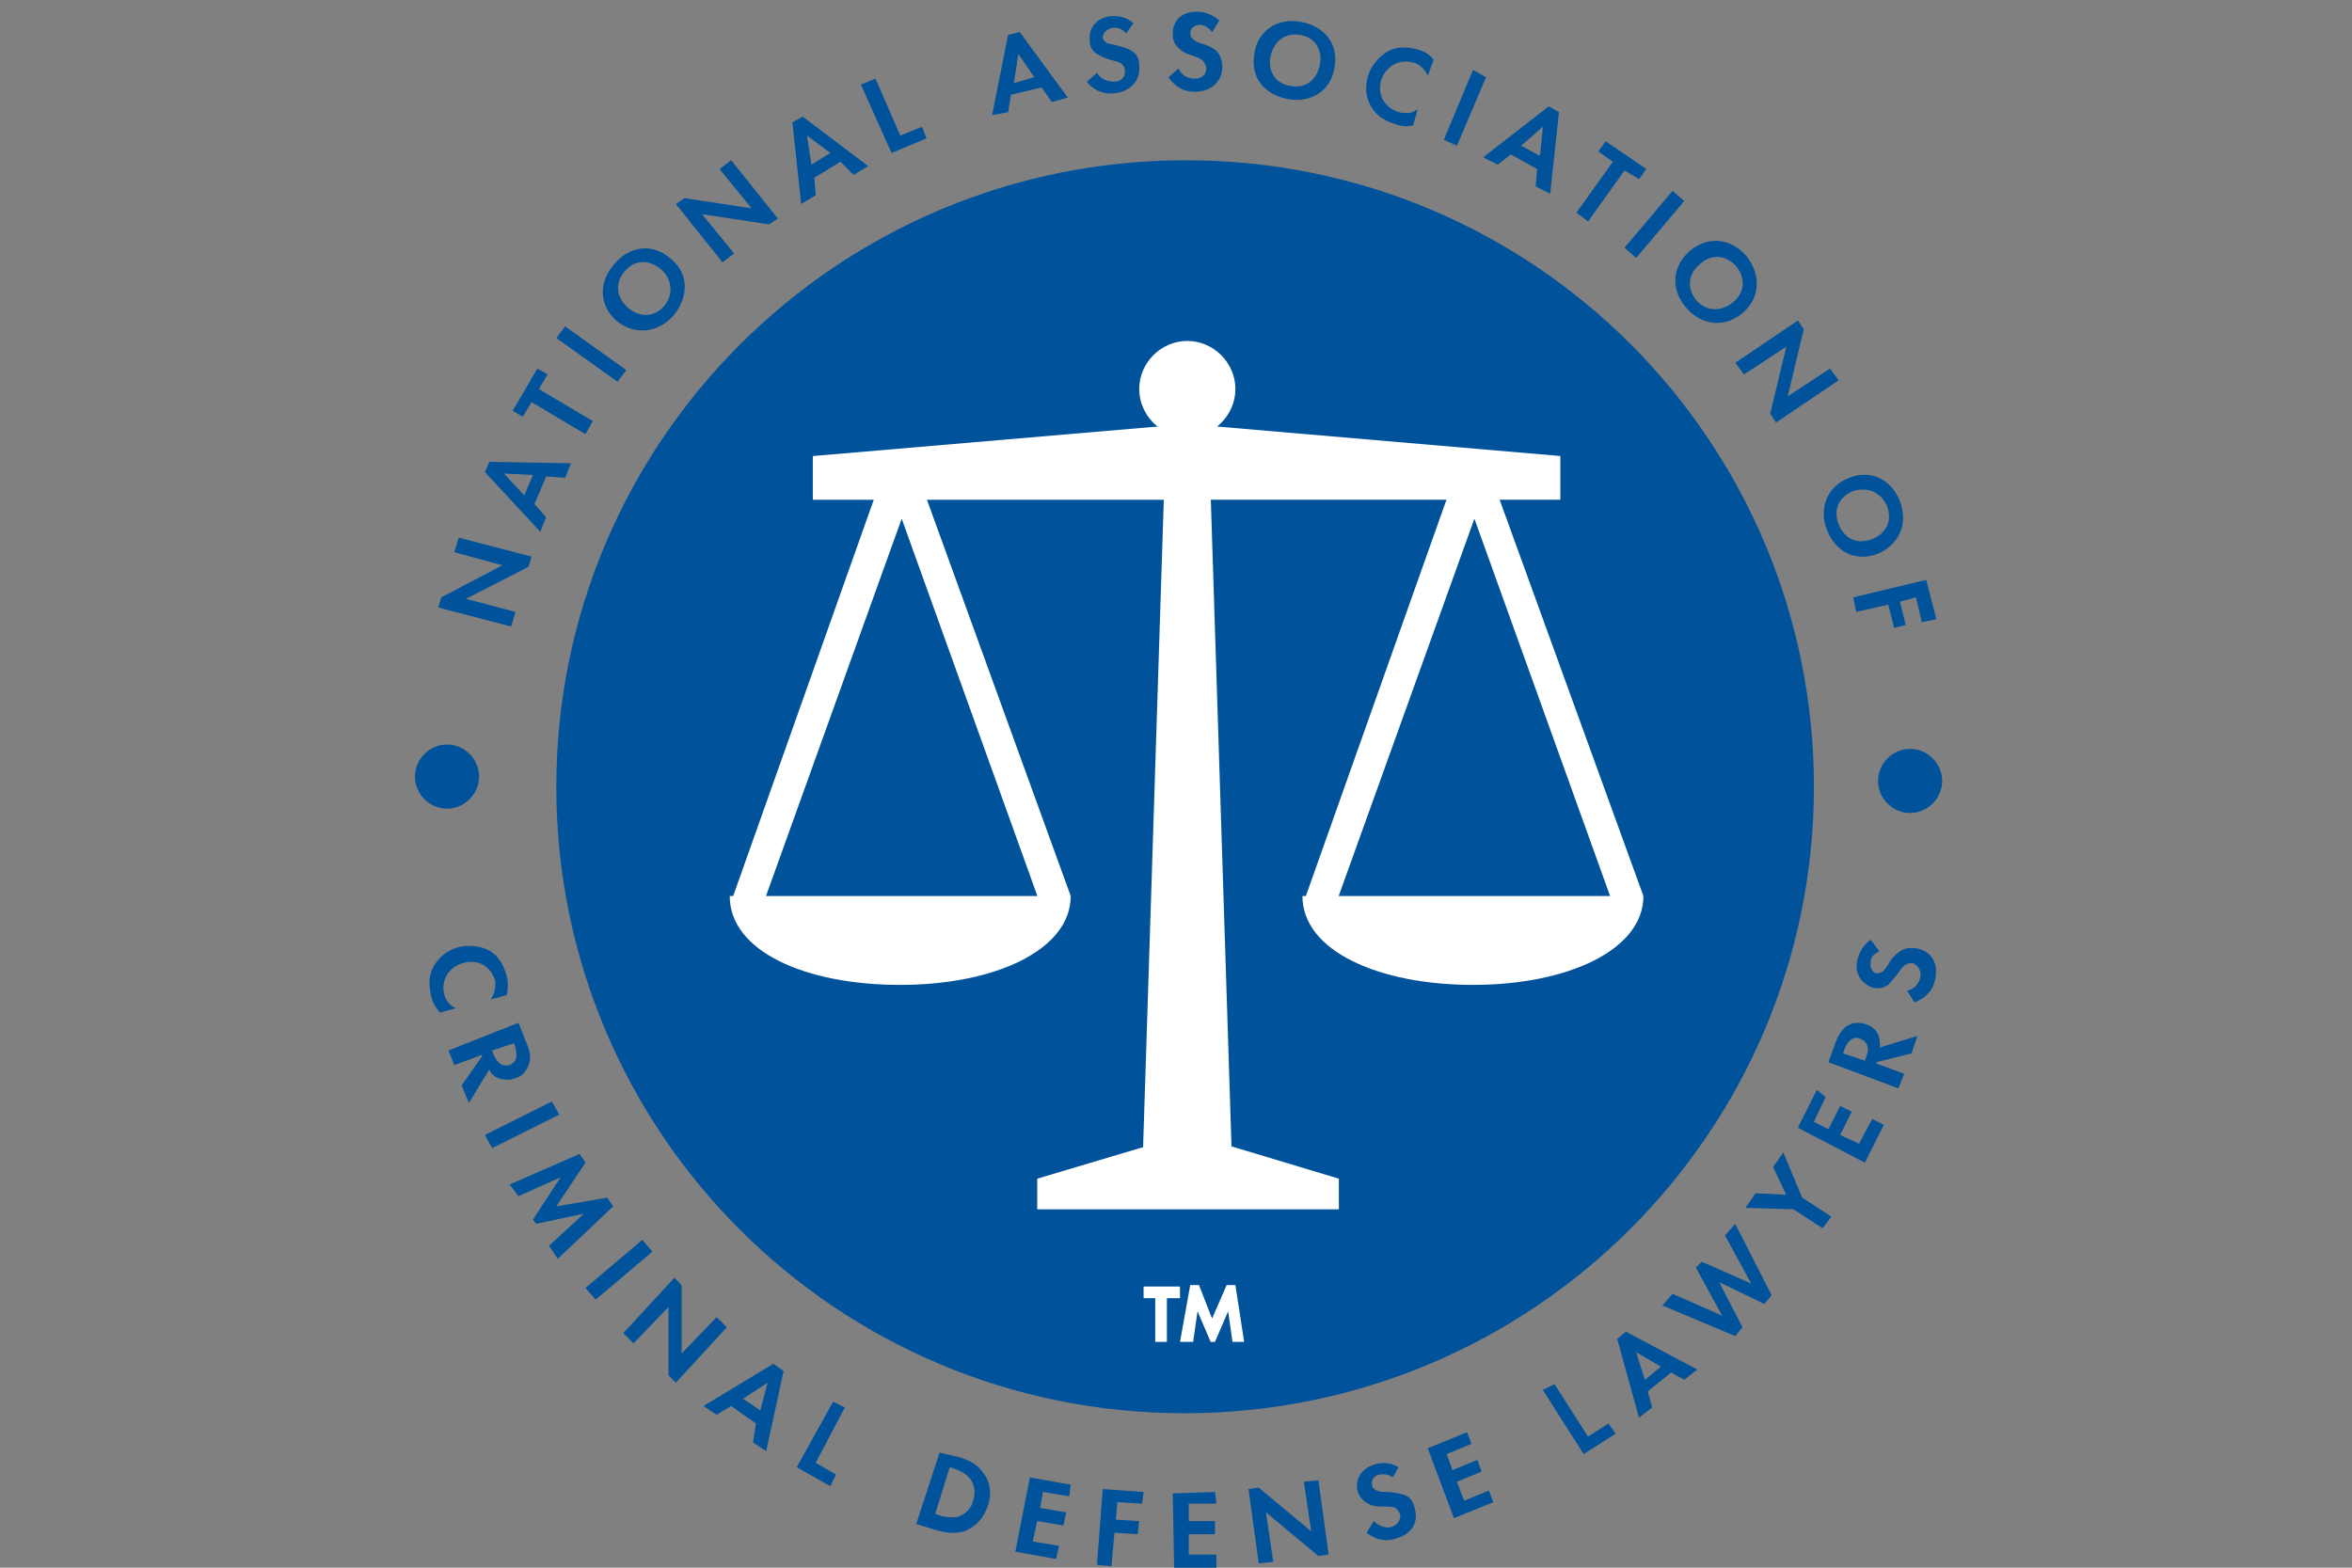 <?xml version="1.0" encoding="utf-8"?><svg fill="none" height="100" viewBox="0 0 150 100" width="150" xmlns="http://www.w3.org/2000/svg" xmlns:xlink="http://www.w3.org/1999/xlink"><rect x="0" y="0" width="150" height="100" fill="#808080" stroke="none"/><clipPath id="a"><path d="m0 0h150v100h-150z"/></clipPath><clipPath id="b"><path d="m26 0h98.606v100h-98.606z"/></clipPath><g clip-path="url(#a)"><g clip-path="url(#b)"><path d="m115.684 50.186c0 22.026-17.937 39.963-40.149 39.963-22.212 0-40.056-17.937-40.056-39.963 0-22.026 17.937-39.963 40.149-39.963s40.056 17.937 40.056 39.963zm-85.13-.65c0 1.115-.929 2.045-2.045 2.045-1.115 0-2.045-.929-2.045-2.045s.929-2.045 2.045-2.045c1.115 0 2.045.929 2.045 2.045zm93.308.279c0 1.115-.929 2.045-2.044 2.045s-2.045-.929-2.045-2.045.93-2.045 2.045-2.045 2.044.929 2.044 2.045zm-95.817 14.777c-.186-.279-.465-.558-.558-1.115-.186-.836-.093-1.394.186-1.859.372-.651.929-1.022 1.58-1.208.837-.186 1.58 0 2.045.279.558.372.837.929 1.022 1.58.093.372.093.744 0 1.208l-1.022.279c.372-.558.279-1.022.279-1.208-.279-.929-1.115-1.394-2.045-1.115-1.022.279-1.394 1.208-1.208 1.952.093.465.372.744.744.929zm5.576 2.045c.279.65.186 1.022.093 1.301-.186.465-.465.744-.836.836-.465.186-.929.093-1.301-.093-.093-.093-.279-.186-.372-.465l-1.301 2.138-.465-1.115 1.301-1.859v-.093l-1.766.651-.372-.929 4.461-1.766zm-2.231.372.093.279c.093.186.372.837 1.022.651.651-.279.372-.929.372-1.115l-.093-.279zm4.275 4.089-4.275 2.138-.465-.837 4.275-2.138zm1.301 2.509.372.558-1.859 2.788 3.253-.558.372.558-3.532 3.346-.558-.837 2.231-2.045-3.067.651-.186-.279 1.766-2.695-2.695 1.208-.558-.744zm4.647 6.227-3.624 3.067-.651-.744 3.625-3.067zm-1.859 5.205 3.253-3.532.465.465v4.368l2.23-2.324.651.651-3.253 3.532-.465-.465v-4.368l-2.231 2.323zm8.457 5.762-1.58-1.115-.929.558-.836-.558 4.461-2.695.65.465-1.115 5.112-.836-.558zm.279-.836.465-1.766-1.58 1.022zm5.39-.186-1.859 3.532 1.301.744-.372.744-2.138-1.208 2.323-4.182zm7.249 3.16c.651.186 1.208.465 1.58 1.022.465.558.558 1.394.279 2.138s-.744 1.301-1.487 1.58c-.651.186-1.208.093-1.859-.093l-1.208-.372 1.487-4.554zm-1.487 3.624.279.093c.186.093.744.186 1.208.093.465-.186.837-.558.929-1.022.186-.465.093-1.022-.186-1.394-.279-.372-.744-.558-1.022-.65l-.279-.093zm8.55-1.115-1.673-.279-.186 1.022 1.673.279-.186.836-1.673-.279-.279 1.301 1.673.279-.186.837-2.602-.465.929-4.74 2.602.465zm4.647.465-1.58-.093-.093 1.115 1.487.093-.093.836-1.487-.093-.186 2.138-.929-.093.372-4.833 2.602.186zm4.74 0h-1.766v1.115h1.673v.836h-1.673v1.301h1.766v.837l-2.695.093-.093-4.833 2.695-.093zm2.695 3.81-.65-4.74.65-.093 3.346 2.788-.465-3.16.929-.093.651 4.74-.651.093-3.346-2.788.465 3.16zm8.55-5.483c-.372-.279-.744-.186-.836-.186-.465.093-.558.465-.465.744 0 .093.093.186.279.279.186.093.279.093.651.093.372 0 .744.093 1.115.186.279.093.558.372.651.837.279.929-.186 1.673-1.208 1.952-.836.279-1.487-.093-1.859-.372l.465-.744c.372.372.837.465 1.115.372.372-.093.65-.465.558-.837-.093-.186-.186-.279-.279-.372-.186-.093-.558-.093-.836-.093s-.558 0-.929-.186c-.186-.093-.465-.279-.651-.744-.186-.651.093-1.487 1.115-1.766.279-.093.836-.186 1.487.186zm5.019-2.138-1.58.651.372 1.022 1.58-.65.279.743-1.58.651.465 1.208 1.58-.651.279.744-2.509 1.022-1.673-4.461 2.509-1.022zm5.297-3.81 2.138 3.346 1.301-.837.465.651-2.045 1.301-2.602-4.089zm7.435-.744-1.487 1.208.279 1.022-.836.651-1.394-5.019.557-.465 4.554 2.416-.836.65zm-.65-.372-1.58-.929.557 1.766zm5.204-2.509-.465.558-4.646-1.952.65-.744 3.16 1.394-1.673-3.067.372-.372 3.16 1.394-1.673-3.067.65-.744 2.324 4.554-.465.558-2.881-1.394zm3.253-7.528-3.067-.093.651-.929 1.951.093-.836-1.766.65-.929 1.209 2.881 1.858 1.208-.557.744zm2.045-7.156-.744 1.58.929.465.744-1.487.743.372-.743 1.487 1.208.558.837-1.58.743.372-1.208 2.416-4.275-2.23 1.208-2.416zm.65-3.532c.279-.651.558-.929.744-1.022.464-.279.836-.186 1.208-.093.464.186.743.465.836.929 0 .186.093.372 0 .558l2.417-.744-.372 1.115-2.231.558v.093l1.766.651-.372.929-4.461-1.673zm1.859 1.208.093-.279c.093-.186.279-.837-.372-1.115s-.929.465-1.022.651l-.093.279zm.929-6.97c-.464.186-.557.465-.557.651-.093.465.185.744.371.744.093 0 .186 0 .372-.093.093-.093.186-.186.372-.465.186-.372.465-.65.743-.836.279-.186.558-.279 1.116-.186.929.186 1.394 1.022 1.115 2.045-.186.837-.837 1.208-1.301 1.394l-.465-.744c.465-.093.744-.465.836-.836.093-.372-.092-.744-.464-.929-.186 0-.279 0-.465.093-.186.093-.372.372-.558.651-.185.186-.371.465-.557.651-.186.093-.465.279-.93.186-.65-.186-1.301-.836-1.022-1.859.093-.279.279-.836.837-1.208z" fill="#00529b"/><path d="m32.599 39.963-4.647-1.208.186-.65 3.903-2.045-3.067-.837.279-.929 4.647 1.208-.186.651-3.996 2.045 3.16.836zm2.231-9.572-.744 1.766.744.836-.372.929-3.532-3.81.279-.651 5.205.093-.372.929zm-.836-.093-1.859-.093 1.301 1.394zm.372-5.483 3.439 2.045-.465.836-3.439-2.045-.558.929-.651-.372 1.58-2.695.65.372zm1.673-3.996 3.903 2.788-.558.744-3.903-2.788zm6.784-4.275c1.115.929 1.115 2.416.093 3.625-1.022 1.115-2.509 1.208-3.624.279-1.115-1.022-1.115-2.509-.093-3.625 1.022-1.208 2.509-1.301 3.624-.279zm-.65.651c-.744-.651-1.673-.651-2.323.093-.651.744-.558 1.673.186 2.323.744.651 1.673.651 2.324-.093.558-.651.558-1.673-.186-2.323zm3.903-.465-2.974-3.717.558-.372 4.275.65-2.045-2.509.744-.558 2.974 3.717-.558.372-4.275-.65 2.045 2.509zm7.528-6.413-1.673 1.022.093 1.115-.929.558-.558-5.204.651-.372 4.182 3.16-.929.558zm-.65-.558-1.487-1.115.279 1.859zm2.881-4.74 1.58 3.625 1.394-.558.279.743-2.231.929-1.952-4.368zm10.595.558-1.952.465-.186 1.115-1.022.186 1.022-5.112.743-.186 3.067 4.182-1.022.279zm-.465-.651-1.022-1.487-.279 1.859zm5.855-2.788c-.279-.372-.65-.372-.836-.372-.465.093-.651.372-.651.651 0 .093.093.186.186.279.093.093.279.093.651.186.372.093.744.186 1.022.372.279.186.465.465.465.929.093.929-.558 1.673-1.58 1.766-.929.093-1.487-.372-1.766-.743l.651-.558c.279.465.744.558 1.115.558.465 0 .744-.372.651-.744 0-.186-.093-.279-.186-.372-.186-.186-.465-.186-.744-.279-.279-.093-.558-.186-.836-.372-.186-.093-.465-.372-.465-.836-.093-.744.372-1.487 1.394-1.58.279 0 .929 0 1.394.465zm5.483-.093c-.279-.372-.65-.465-.744-.465-.465 0-.65.279-.65.558 0 .093 0 .186.186.372.093.093.279.186.558.279.372.093.744.279.929.465.186.186.372.558.372 1.022 0 .929-.744 1.58-1.766 1.58-.929 0-1.394-.558-1.673-.929l.651-.558c.186.465.65.651 1.022.651.465 0 .744-.279.744-.651 0-.186-.093-.279-.186-.465-.186-.186-.465-.279-.744-.372-.279-.093-.558-.186-.836-.465-.186-.186-.372-.372-.372-.929 0-.743.465-1.394 1.58-1.394.279 0 .837.093 1.394.558zm7.807 2.23c-.186 1.487-1.487 2.323-2.974 2.045s-2.416-1.394-2.138-2.881c.186-1.487 1.487-2.323 2.974-2.045 1.487.279 2.416 1.394 2.138 2.881zm-.929-.186c.186-.929-.372-1.766-1.301-1.859-.929-.186-1.673.465-1.859 1.394s.372 1.766 1.301 1.859c.929.186 1.673-.372 1.859-1.394zm5.948 3.903c-.279.093-.744.093-1.208-.093-.836-.279-1.208-.651-1.487-1.115-.372-.651-.372-1.301-.186-1.952.279-.836.837-1.301 1.301-1.58.558-.279 1.208-.279 1.859-.093.372.093.744.279 1.022.651l-.372 1.022c-.279-.651-.837-.836-.929-.836-.929-.279-1.766.279-2.045 1.115-.279 1.022.279 1.766 1.115 2.045.465.093.837.093 1.208-.186zm4.647-3.067-1.859 4.368-.836-.372 1.859-4.461zm3.253 5.855-1.673-.929-.836.651-.929-.465 4.182-3.253.651.372-.558 5.204-.929-.465zm.186-.836.186-1.859-1.394 1.208zm5.39.929-2.323 3.253-.744-.558 2.324-3.253-.93-.651.465-.651 2.602 1.766-.464.651zm3.811 1.952-3.067 3.624-.744-.651 3.067-3.624zm3.81 7.063c-1.115 1.022-2.602.929-3.624-.186-1.023-1.115-1.023-2.602.092-3.625 1.116-1.022 2.603-.929 3.625.186 1.022 1.208.929 2.695-.093 3.625zm-.651-.651c.744-.651.744-1.58.093-2.323-.65-.651-1.58-.744-2.323 0-.743.65-.743 1.58-.093 2.323.651.651 1.58.651 2.323 0zm.093 3.903 3.997-2.695.371.558-1.022 4.275 2.695-1.766.558.744-3.996 2.695-.372-.558 1.022-4.275-2.695 1.766zm9.108 12.175c-1.394.558-2.695-.093-3.253-1.487-.557-1.394 0-2.788 1.394-3.346 1.395-.558 2.696.093 3.253 1.487.558 1.487-.093 2.788-1.394 3.346zm-.372-.929c.93-.372 1.302-1.208.93-2.138-.372-.836-1.208-1.208-2.138-.929-.929.372-1.301 1.208-.929 2.138.372.929 1.208 1.301 2.137.929zm3.16 5.297-.371-1.58-1.023.279.372 1.487-.743.186-.372-1.487-2.045.465-.186-.929 4.647-1.115.651 2.509z" fill="#00529b"/><g fill="#fff"><path d="m66.428 57.9-8.922-24.814-8.922 24.814-1.859-.651 9.758-27.509c.186-.372.558-.65.929-.65.372 0 .744.279.929.65l9.944 27.416z"/><path d="m68.286 57.156c0 3.439-4.833 5.669-10.874 5.669s-10.874-2.138-10.874-5.669zm36.524 0c0 3.439-4.832 5.669-10.873 5.669-5.948 0-10.874-2.138-10.874-5.669zm-19.423 19.982h-19.238v-1.952l9.665-2.881 9.572 2.881zm-9.665-45.26h-23.885v-2.788l23.885-2.045v1.208z"/><path d="m102.952 57.9-8.922-24.814-8.922 24.814-1.859-.651 9.758-27.509c.186-.372.558-.65.929-.65.372 0 .744.279.929.65l9.944 27.416z"/><path d="m75.721 31.877h23.792v-2.788l-23.792-2.045v1.208z"/><path d="m78.602 75.093h-5.762l1.58-49.442h2.602z"/><path d="m78.788 24.814c0 1.673-1.394 3.067-3.067 3.067s-3.067-1.394-3.067-3.067 1.394-3.067 3.067-3.067 3.067 1.394 3.067 3.067z"/><path d="m74.42 82.807v2.788h-.744v-2.788h-.744v-.744h2.323v.744zm.836 2.788.651-3.624h.558l.836 2.138.929-2.138h.558l.558 3.624h-.744l-.279-1.952-.836 1.952h-.279l-.836-1.952-.279 1.952z"/></g></g></g></svg>